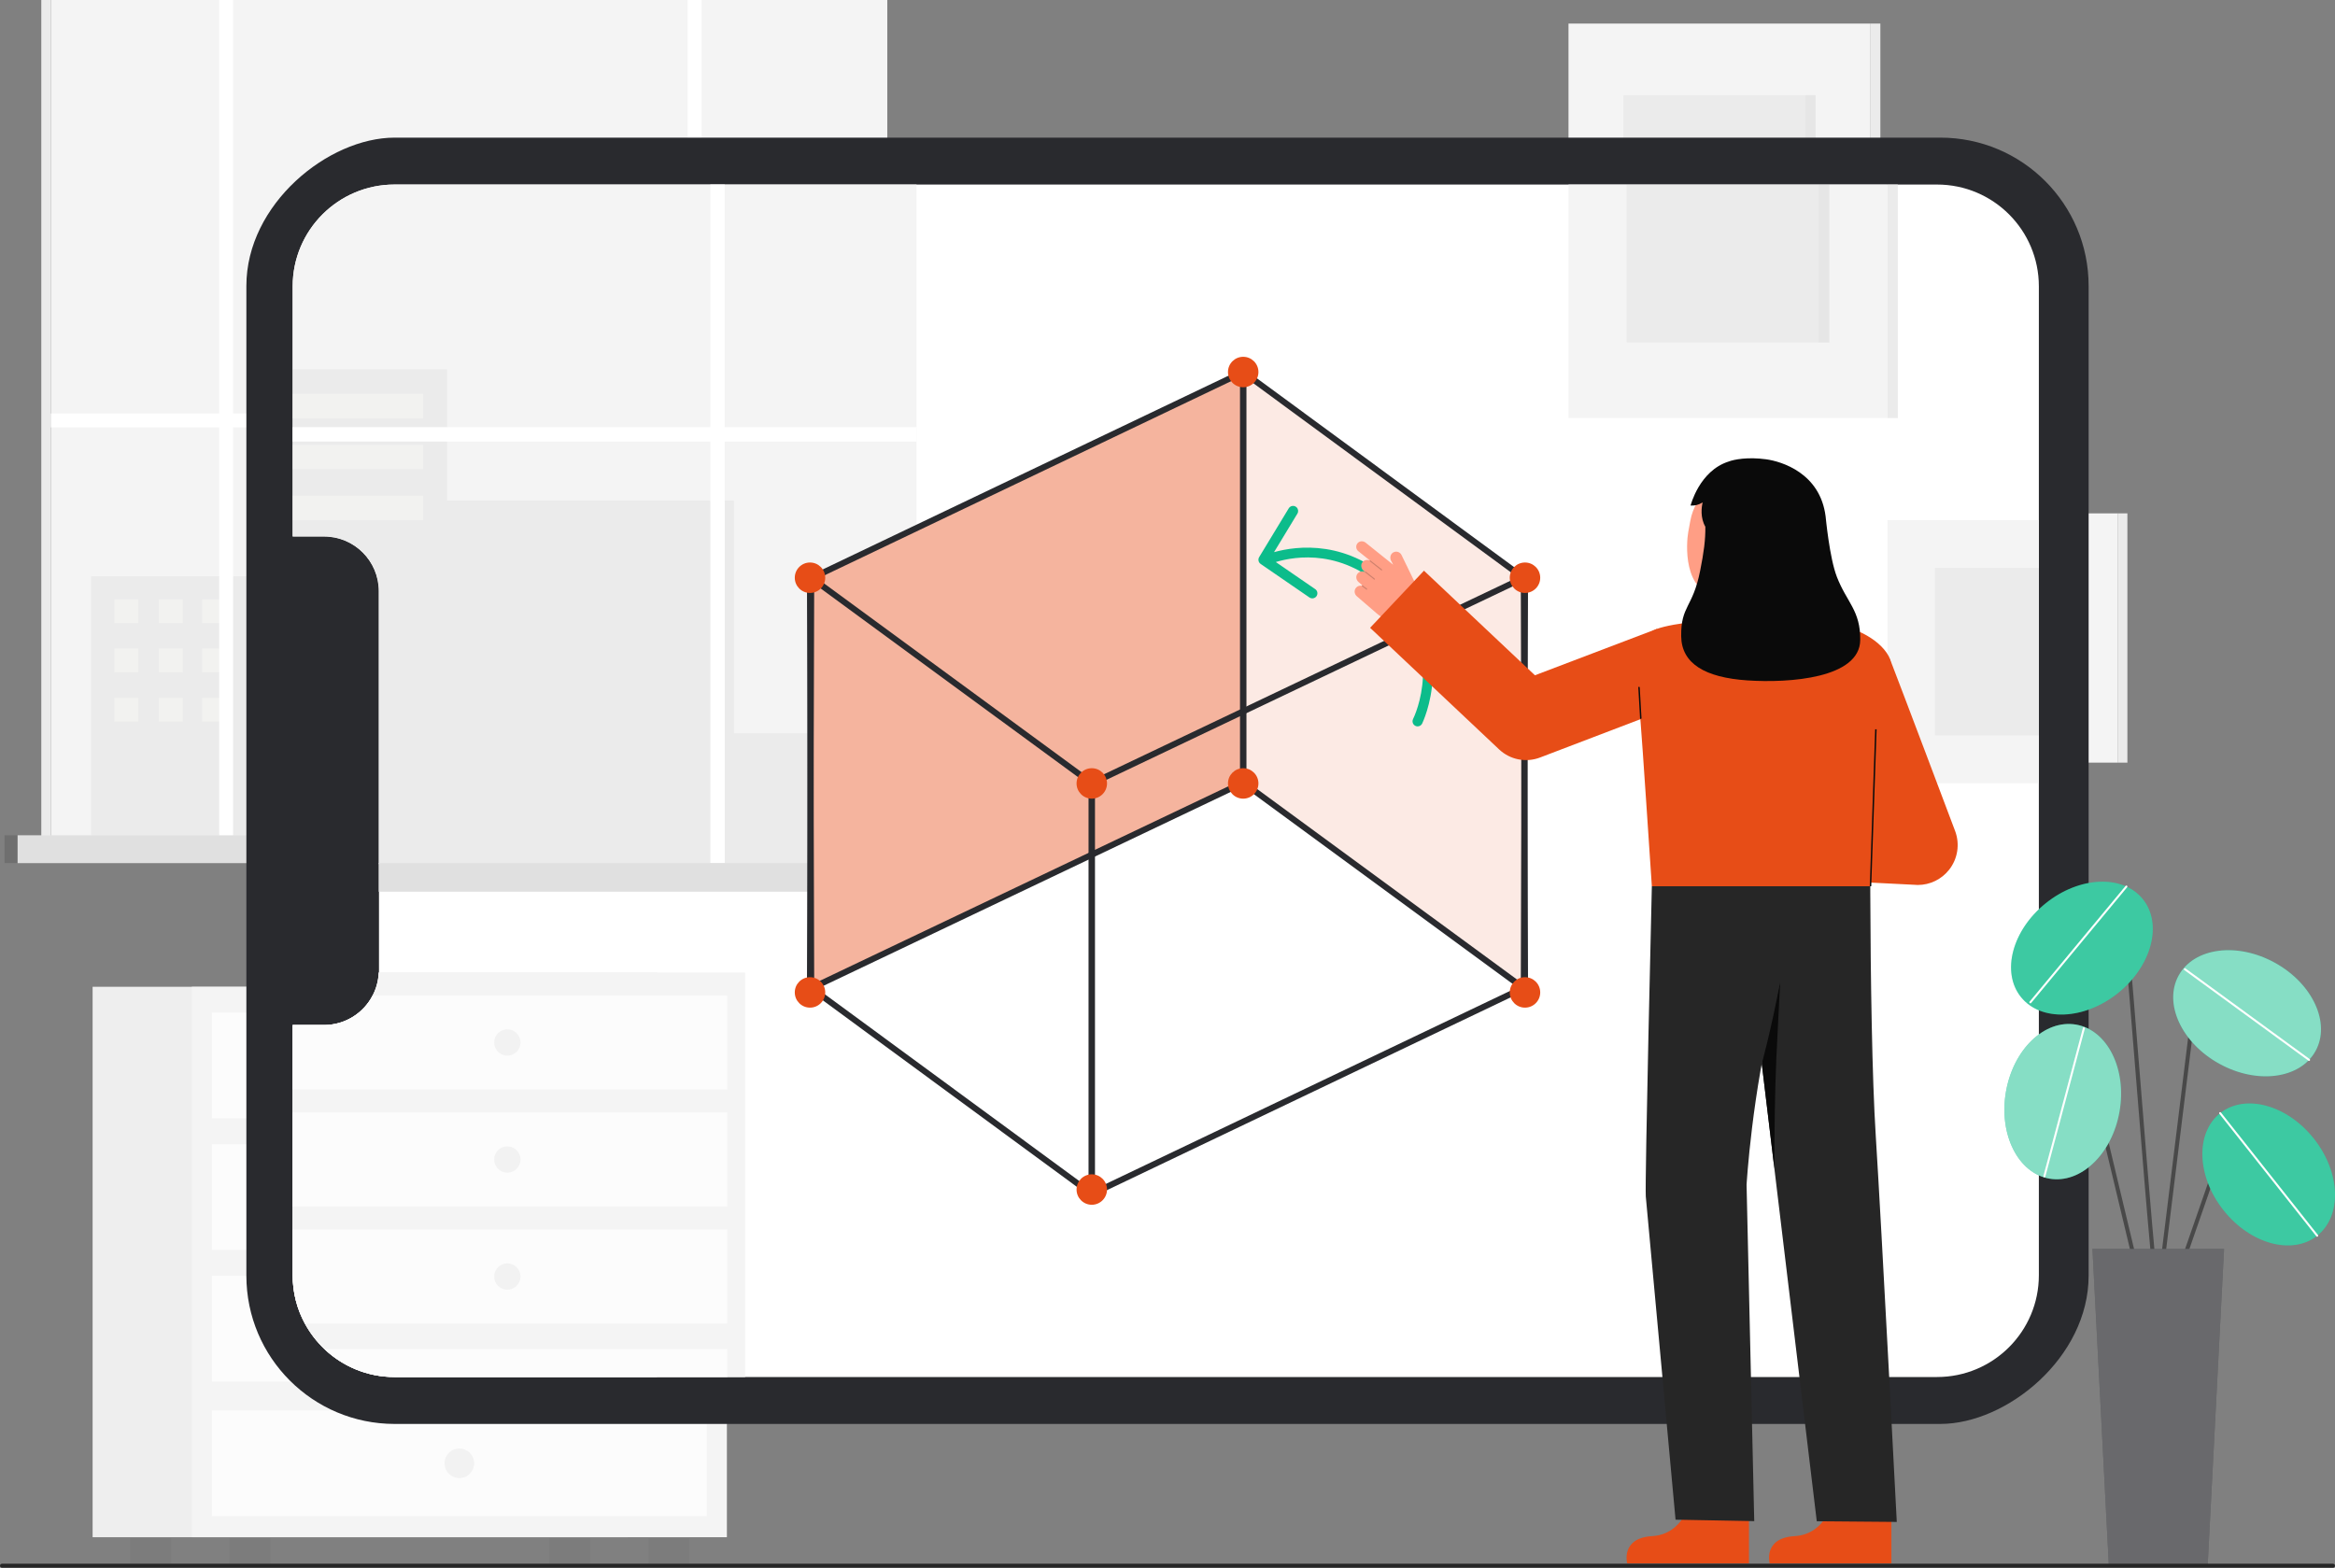 <svg id="Layer_2" data-name="Layer 2" xmlns="http://www.w3.org/2000/svg" viewBox="0 0 1150.139 772.318" style="width: 100%; height: 100%;">
  <rect x="0" y="0" width="1150.139" height="772.318" fill="#808080" stroke="none"/>
  <g id="Layer_2-2" data-name="Layer 2">
    <g>
      <g>
        <g>
          <g>
            <rect x="270.508" y="757.722" width="20.186" height="13.481" fill="#292a2e" opacity=".05"></rect>
            <rect x="64.127" y="757.722" width="20.186" height="13.481" fill="#292a2e" opacity=".05"></rect>
          </g>
          <rect x="45.623" y="486.114" width="263.574" height="271.152" fill="#f4f4f4"></rect>
          <rect x="45.623" y="486.114" width="263.574" height="271.152" fill="#292a2e" opacity=".03"></rect>
          <rect x="94.468" y="486.114" width="263.574" height="271.152" fill="#f4f4f4"></rect>
          <g>
            <rect x="319.352" y="757.722" width="20.186" height="13.481" fill="#292a2e" opacity=".05"></rect>
            <rect x="112.972" y="757.722" width="20.186" height="13.481" fill="#292a2e" opacity=".05"></rect>
          </g>
          <rect x="104.363" y="498.813" width="243.786" height="52.094" fill="#fff" opacity=".7"></rect>
          <rect x="104.363" y="563.658" width="243.786" height="52.094" fill="#fff" opacity=".7"></rect>
          <rect x="104.363" y="628.501" width="243.786" height="52.094" fill="#fff" opacity=".7"></rect>
          <circle cx="226.255" cy="524.86" r="7.289" fill="#292a2e" opacity=".05"></circle>
          <circle cx="226.255" cy="589.705" r="7.289" fill="#292a2e" opacity=".05"></circle>
          <circle cx="226.255" cy="654.549" r="7.289" fill="#292a2e" opacity=".05"></circle>
          <g>
            <rect x="104.363" y="694.807" width="243.786" height="52.094" fill="#fff" opacity=".7"></rect>
            <circle cx="226.255" cy="720.854" r="7.289" fill="#292a2e" opacity=".05"></circle>
          </g>
        </g>
        <g>
          <rect x="772.59" y="11.615" width="148.784" height="193.661" fill="#f4f4f4"></rect>
          <rect x="921.374" y="11.615" width="4.826" height="193.661" transform="translate(1847.575 216.89) rotate(180)" fill="#f4f4f4"></rect>
          <rect x="921.374" y="11.615" width="4.826" height="193.661" transform="translate(1847.575 216.89) rotate(180)" fill="#292a2e" opacity=".05"></rect>
          <rect x="799.693" y="46.892" width="94.578" height="123.105" fill="#292a2e" opacity=".05"></rect>
          <rect x="889.342" y="46.892" width="4.929" height="123.105" fill="#292a2e" opacity=".03"></rect>
          <rect x="921.374" y="252.899" width="121.681" height="122.799" fill="#f4f4f4"></rect>
          <rect x="943.54" y="275.269" width="77.35" height="78.06" fill="#292a2e" opacity=".05"></rect>
          <rect x="1043.055" y="252.899" width="4.826" height="122.799" transform="translate(2090.937 628.597) rotate(180)" fill="#f4f4f4"></rect>
          <rect x="1043.055" y="252.899" width="4.826" height="122.799" transform="translate(2090.937 628.597) rotate(180)" fill="#292a2e" opacity=".05"></rect>
          <rect x="1015.961" y="275.269" width="4.929" height="78.06" fill="#292a2e" opacity=".03"></rect>
        </g>
        <g>
          <rect id="c_3_c" x="25.068" y="0" width="411.982" height="411.982" fill="#f4f4f4"></rect>
          <rect id="c_3_c-2" data-name="c_3_c" x="20.346" y="0" width="4.722" height="411.982" fill="#f4f4f4"></rect>
          <rect id="c_3_c-3" data-name="c_3_c" x="20.346" y="0" width="4.722" height="411.982" fill="#292a2e" opacity=".05"></rect>
          <polygon id="c_3_c-4" data-name="c_3_c" points="124.872 283.889 124.872 176.102 213.166 176.102 213.166 238.724 349.934 238.724 349.934 349.605 408.063 349.605 408.063 411.982 349.934 411.982 338.736 411.982 44.886 411.982 44.886 283.889 124.872 283.889" fill="#292a2e" opacity=".05"></polygon>
          <g id="c_3_wh">
            <rect id="c_3_wh-2" data-name="c_3_wh" x="137.536" y="187.805" width="64.297" height="11.703" fill="#fffffa" opacity=".34"></rect>
            <rect id="c_3_wh-3" data-name="c_3_wh" x="137.536" y="212.057" width="64.297" height="11.703" fill="#fffffa" opacity=".34"></rect>
            <rect id="c_3_wh-4" data-name="c_3_wh" x="137.536" y="236.308" width="64.297" height="11.703" fill="#fffffa" opacity=".34"></rect>
          </g>
          <g id="c_3_wh-5" data-name="c_3_wh">
            <rect id="c_3_wh-6" data-name="c_3_wh" x="56.287" y="295.25" width="11.851" height="11.703" fill="#fffffa" opacity=".34"></rect>
            <rect id="c_3_wh-7" data-name="c_3_wh" x="56.287" y="319.502" width="11.851" height="11.703" fill="#fffffa" opacity=".34"></rect>
            <rect id="c_3_wh-8" data-name="c_3_wh" x="56.287" y="343.753" width="11.851" height="11.703" fill="#fffffa" opacity=".34"></rect>
            <rect id="c_3_wh-9" data-name="c_3_wh" x="78.211" y="295.25" width="11.851" height="11.703" fill="#fffffa" opacity=".34"></rect>
            <rect id="c_3_wh-10" data-name="c_3_wh" x="78.211" y="319.502" width="11.851" height="11.703" fill="#fffffa" opacity=".34"></rect>
            <rect id="c_3_wh-11" data-name="c_3_wh" x="78.211" y="343.753" width="11.851" height="11.703" fill="#fffffa" opacity=".34"></rect>
            <rect id="c_3_wh-12" data-name="c_3_wh" x="99.543" y="295.25" width="11.851" height="11.703" fill="#fffffa" opacity=".34"></rect>
            <rect id="c_3_wh-13" data-name="c_3_wh" x="99.543" y="319.502" width="11.851" height="11.703" fill="#fffffa" opacity=".34"></rect>
            <rect id="c_3_wh-14" data-name="c_3_wh" x="99.543" y="343.753" width="11.851" height="11.703" fill="#fffffa" opacity=".34"></rect>
          </g>
          <polygon points="25.068 203.68 107.965 203.68 107.965 0 114.821 0 114.821 203.68 338.736 203.68 338.736 0 345.592 0 345.592 203.68 437.05 203.68 437.05 210.536 345.592 210.536 345.592 411.982 338.736 411.982 338.736 210.536 114.821 210.536 114.821 411.982 107.965 411.982 107.965 210.536 25.068 210.536 25.068 203.68" fill="#fff"></polygon>
          <rect id="c_3_c-5" data-name="c_3_c" x="8.656" y="411.485" width="444.806" height="13.701" fill="#f4f4f4"></rect>
          <rect id="c_3_c-6" data-name="c_3_c" x="8.656" y="411.485" width="444.806" height="13.701" fill="#292a2e" opacity=".1"></rect>
          <rect id="c_3_c-7" data-name="c_3_c" x="2.234" y="411.485" width="6.422" height="13.701" fill="#292a2e" opacity=".1"></rect>
          <rect id="c_3_c-8" data-name="c_3_c" x="2.234" y="411.485" width="6.422" height="13.701" fill="#292a2e" opacity=".1"></rect>
        </g>
      </g>
      <g>
        <rect x="258.24" y="-69.081" width="633.66" height="907.426" rx="73.035" ry="73.035" transform="translate(190.437 959.702) rotate(-90)" fill="#292a2e"></rect>
        <path d="m1004.27,141.062v487.14c0,27.69-22.45,50.15-50.15,50.15H194.31c-27.69,0-50.15-22.46-50.15-50.15v-123.26h15.47c14.87,0,26.93-12.05,26.93-26.92v-186.78c0-14.87-12.06-26.92-26.93-26.92h-15.47v-123.26c0-27.69,22.46-50.15,50.15-50.15h759.81c27.7,0,50.15,22.46,50.15,50.15Z" fill="#fff"></path>
        <path d="m40.334,358.721h240.62v24.898c0,14.86-12.064,26.924-26.924,26.924H67.258c-14.86,0-26.924-12.064-26.924-26.924v-24.898h0Z" transform="translate(-223.988 545.276) rotate(-90)" fill="#292a2e"></path>
      </g>
      <g>
        <path d="m1063.08,639.884c-.256,0-.512-.098-.707-.293-1.409-1.409-3.706-27.262-9.893-104.234-2.53-31.488-4.921-61.229-6.665-79.304-.125-1.291-.626-1.441-.79-1.491-2.394-.724-9.652,5.007-13.708,10.022-.347.429-.976.496-1.406.149-.43-.348-.496-.977-.148-1.407,2.681-3.316,11.417-12.008,15.838-10.68.891.268,1.995,1.042,2.205,3.214,1.746,18.091,4.137,47.84,6.669,79.336,3.76,46.775,8.019,99.767,9.418,103.104.281.391.246.939-.105,1.291-.195.195-.451.293-.707.293Z" fill="#494949"></path>
        <ellipse cx="1025.484" cy="467.07" rx="38.507" ry="28.398" transform="translate(-66.796 744.012) rotate(-38.715)" fill="#0cbc8b"></ellipse>
        <ellipse cx="1025.484" cy="467.07" rx="38.507" ry="28.398" transform="translate(-66.796 744.012) rotate(-38.715)" fill="#fff" opacity=".2"></ellipse>
        <path d="m1000.091,494.263c-.112,0-.226-.038-.319-.115-.212-.176-.242-.491-.065-.704l47.291-57.029c.176-.212.491-.243.704-.065.212.176.242.491.065.704l-47.291,57.029c-.099.119-.241.181-.385.181Z" fill="#fff"></path>
        <path d="m1073.395,627.658c-.109,0-.22-.018-.328-.056-.521-.181-.798-.751-.616-1.273l17.764-51.087c1.066-3.066,3.587-5.351,6.742-6.112,3.155-.762,6.44.123,8.786,2.365l9.392,8.971c.399.381.414,1.015.032,1.414-.381.399-1.013.415-1.413.032l-9.392-8.971c-1.854-1.77-4.444-2.468-6.937-1.867-2.49.601-4.48,2.405-5.322,4.825l-17.764,51.087c-.144.413-.53.672-.944.672Z" fill="#494949"></path>
        <ellipse cx="1117.474" cy="578.552" rx="28.398" ry="38.507" transform="translate(-117.803 818.47) rotate(-38.363)" fill="#0cbc8b"></ellipse>
        <path d="m1055.01,636.626c-.452,0-.862-.309-.972-.768l-29.811-124.645c-.423-1.767-1.729-3.079-3.494-3.51-1.762-.43-3.528.133-4.718,1.507l-9.189,10.619c-.361.419-.992.463-1.41.102-.418-.362-.463-.993-.102-1.411l9.189-10.619c1.663-1.924,4.229-2.744,6.704-2.141,2.471.603,4.373,2.514,4.965,4.988l29.811,124.645c.128.537-.203,1.077-.74,1.205-.078.019-.156.027-.233.027Z" fill="#494949"></path>
        <ellipse cx="1016.029" cy="542.679" rx="38.507" ry="28.398" transform="translate(308.162 1451.382) rotate(-80.189)" fill="#0cbc8b"></ellipse>
        <path d="m1063.081,639.884c-.04,0-.082-.002-.123-.007-.548-.068-.938-.567-.87-1.115l19.037-154.558c.429-3.485,2.779-6.296,6.134-7.335s6.881-.049,9.207,2.583l21.758,24.643c.365.414.326,1.046-.088,1.411-.413.365-1.044.328-1.412-.088l-21.758-24.642c-1.796-2.035-4.522-2.801-7.115-1.997-2.593.803-4.409,2.976-4.741,5.669l-19.037,154.558c-.062.507-.493.878-.991.878Z" fill="#494949"></path>
        <ellipse cx="1106.843" cy="499.151" rx="28.398" ry="38.507" transform="translate(134.314 1226.09) rotate(-61.051)" fill="#0cbc8b"></ellipse>
        <ellipse cx="1117.474" cy="578.552" rx="28.398" ry="38.507" transform="translate(-117.803 818.47) rotate(-38.363)" fill="#fff" opacity=".2"></ellipse>
        <ellipse cx="1016.029" cy="542.679" rx="38.507" ry="28.398" transform="translate(308.162 1451.382) rotate(-80.189)" fill="#fff" opacity=".5"></ellipse>
        <ellipse cx="1106.843" cy="499.151" rx="28.398" ry="38.507" transform="translate(134.314 1226.09) rotate(-61.051)" fill="#fff" opacity=".5"></ellipse>
        <polygon points="1087.429 771.025 1038.732 771.025 1030.663 615.221 1095.498 615.221 1087.429 771.025" fill="#292a2e"></polygon>
        <polygon points="1087.429 771.025 1038.732 771.025 1030.663 615.221 1095.498 615.221 1087.429 771.025" fill="#fff" opacity=".3"></polygon>
        <path d="m1141.373,609.245c-.147,0-.293-.065-.392-.189l-47.798-60.386c-.172-.217-.135-.531.081-.703.215-.17.53-.135.702.082l47.798,60.386c.172.217.135.531-.081.703-.092.073-.201.108-.311.108Z" fill="#fff"></path>
        <path d="m1137.36,522.628c-.103,0-.206-.031-.295-.096l-61.166-44.663c-.223-.163-.271-.476-.109-.699.165-.223.479-.271.699-.109l61.166,44.663c.223.163.271.476.109.699-.099.134-.251.205-.404.205Z" fill="#fff"></path>
        <path d="m1006.985,579.976c-.042,0-.086-.005-.129-.017-.267-.071-.426-.345-.354-.612l19.472-72.953c.07-.266.342-.427.612-.354.267.071.426.345.354.612l-19.472,72.953c-.06.224-.262.371-.483.371Z" fill="#fff"></path>
      </g>
      <g>
        <g>
          <path d="m323.62,479.112v199.24h-129.31c-13.34,0-25.47-5.22-34.46-13.72-3.86-3.65-7.14-7.91-9.69-12.63-3.83-7.08-6-15.18-6-23.8v-123.26h15.47c10.41,0,19.44-5.9,23.91-14.54,1.78-3.4,2.84-7.23,3-11.29h137.08Z" fill="#f4f4f4"></path>
          <path d="m323.62,479.112v199.24h-129.31c-13.34,0-25.47-5.22-34.46-13.72-3.86-3.65-7.14-7.91-9.69-12.63-3.83-7.08-6-15.18-6-23.8v-123.26h15.47c10.41,0,19.44-5.9,23.91-14.54,1.78-3.4,2.84-7.23,3-11.29h137.08Z" fill="#292a2e" opacity=".03"></path>
          <path d="m367.039,479.112v199.24h-172.73c-13.34,0-25.47-5.22-34.46-13.72-3.86-3.65-7.14-7.91-9.69-12.63-3.83-7.08-6-15.18-6-23.8v-123.26h15.47c10.41,0,19.44-5.9,23.91-14.54,1.78-3.4,2.84-7.23,3-11.29h180.5Z" fill="#f4f4f4"></path>
          <path d="m358.249,490.402v46.31h-214.09v-31.77h15.47c10.41,0,19.44-5.9,23.91-14.54h174.71Z" fill="#fff" opacity=".7"></path>
          <rect x="144.16" y="548.042" width="214.09" height="46.31" fill="#fff" opacity=".7"></rect>
          <path d="m358.249,605.693v46.31h-208.09c-3.83-7.08-6-15.18-6-23.8v-22.51h214.09Z" fill="#fff" opacity=".7"></path>
          <circle cx="249.889" cy="513.558" r="6.48" fill="#292a2e" opacity=".05"></circle>
          <circle cx="249.889" cy="571.202" r="6.48" fill="#292a2e" opacity=".05"></circle>
          <circle cx="249.889" cy="628.846" r="6.48" fill="#292a2e" opacity=".05"></circle>
          <path d="m358.249,664.632v13.72h-163.94c-13.34,0-25.47-5.22-34.46-13.72h198.4Z" fill="#fff" opacity=".7"></path>
        </g>
        <g>
          <rect x="772.59" y="90.912" width="157.1" height="115.01" fill="#f4f4f4"></rect>
          <rect x="929.69" y="90.912" width="5.1" height="115.01" fill="#f4f4f4"></rect>
          <rect x="929.69" y="90.912" width="5.1" height="115.01" fill="#292a2e" opacity=".05"></rect>
          <rect x="801.21" y="90.912" width="99.86" height="77.76" fill="#292a2e" opacity=".05"></rect>
          <rect x="895.869" y="90.912" width="5.2" height="77.76" fill="#292a2e" opacity=".03"></rect>
          <rect x="929.69" y="256.212" width="74.58" height="129.66" fill="#f4f4f4"></rect>
          <rect x="953.1" y="279.832" width="51.17" height="82.42" fill="#292a2e" opacity=".05"></rect>
        </g>
        <g>
          <path d="m451.46,90.912v334.72H186.56v-134.39c0-14.87-12.06-26.92-26.93-26.92h-15.47v-123.26c0-27.69,22.46-50.15,50.15-50.15h257.15Z" fill="#f4f4f4"></path>
          <path d="m421.509,361.192v64.44h-234.95v-134.39c0-14.87-12.06-26.92-26.93-26.92h-15.47v-82.38h76v64.69h141.3v114.56h60.05Z" fill="#292a2e" opacity=".05"></path>
          <g id="c_3_wh-15" data-name="c_3_wh">
            <rect x="144.16" y="194.032" width="64.29" height="12.09" fill="#fffffa" opacity=".34"></rect>
            <rect x="144.16" y="219.082" width="64.29" height="12.09" fill="#fffffa" opacity=".34"></rect>
            <rect x="144.16" y="244.142" width="64.29" height="12.09" fill="#fffffa" opacity=".34"></rect>
          </g>
          <polygon points="451.46 210.432 451.46 217.512 356.969 217.512 356.969 425.632 349.89 425.632 349.89 217.512 144.16 217.512 144.16 210.432 349.89 210.432 349.89 90.912 356.969 90.912 356.969 210.432 451.46 210.432" fill="#fff"></polygon>
          <rect x="186.56" y="425.122" width="281.86" height="14.16" fill="#f4f4f4"></rect>
          <rect x="186.56" y="425.122" width="281.86" height="14.16" fill="#292a2e" opacity=".1"></rect>
        </g>
      </g>
      <path d="m1004.27,141.062v487.14c0,27.69-22.45,50.15-50.15,50.15H194.31c-27.69,0-50.15-22.46-50.15-50.15v-123.26h15.47c14.87,0,26.93-12.05,26.93-26.92v-186.78c0-14.87-12.06-26.92-26.93-26.92h-15.47v-123.26c0-27.69,22.46-50.15,50.15-50.15h759.81c27.7,0,50.15,22.46,50.15,50.15Z" fill="none"></path>
      <g>
        <g>
          <polyline points="612.356 385.526 399.553 486.859 398.981 285.173 612.356 183.269 612.356 385.526" fill="#e74d17"></polyline>
          <g fill="none" opacity=".58">
            <polyline points="612.356 385.526 399.553 486.859 398.981 285.173 612.356 183.269 612.356 385.526" fill="#fff"></polyline>
          </g>
          <polyline points="612.356 385.524 750.586 486.86 751.158 285.175 612.356 183.269 612.356 385.524" fill="#e74d17"></polyline>
          <g fill="none" opacity=".88">
            <polyline points="612.356 385.524 750.586 486.86 751.158 285.175 612.356 183.269 612.356 385.524" fill="#fff"></polyline>
          </g>
          <path d="m539.277,591.157l-141.798-104.109.002-.762.58-204.635,141.216,103.526v205.98Zm-138.794-105.625l135.794,99.7v-198.535l-135.232-99.14-.562,197.974Z" fill="#292a2e"></path>
          <path d="m536.277,590.573v-205.581l215.802-102.762.582,205.003-.856.409-215.528,102.931Zm3-203.687v198.93l210.378-100.473-.562-198.368-209.816,99.911Z" fill="#292a2e"></path>
          <path d="m398.06,489.231l-.581-205.003,216.378-103.338v205.583l-215.797,102.758Zm2.424-203.113l.562,198.368,209.811-99.908v-198.931l-210.373,100.471Z" fill="#292a2e"></path>
          <path d="m752.077,489.814l-141.221-103.53v-205.978l141.804,104.11-.002.762-.581,204.635Zm-138.221-105.05l135.238,99.143.562-197.974-135.8-99.702v198.533Z" fill="#292a2e"></path>
          <circle cx="537.777" cy="385.937" r="7.5" fill="#e74d17"></circle>
          <circle cx="612.356" cy="183.269" r="7.5" fill="#e74d17"></circle>
          <circle cx="537.777" cy="585.996" r="7.5" fill="#e74d17"></circle>
          <circle cx="751.158" cy="284.603" r="7.5" fill="#e74d17"></circle>
          <circle cx="398.981" cy="284.603" r="7.5" fill="#e74d17"></circle>
          <circle cx="751.158" cy="488.885" r="7.5" fill="#e74d17"></circle>
          <circle cx="398.981" cy="488.885" r="7.5" fill="#e74d17"></circle>
          <circle cx="612.356" cy="385.937" r="7.5" fill="#e74d17"></circle>
        </g>
        <path d="m634.781,250.419l-14.561,24.026c-.686,1.132-.378,2.604.722,3.355l24.049,16.533c1.138.782,2.694.494,3.476-.644.783-1.137.496-2.694-.644-3.476l-19.408-13.343c9.607-2.9,33.486-6.855,55.765,15.424,28.083,28.083,12.533,60.534,11.846,61.925-.615,1.236-.109,2.733,1.124,3.351,1.236.615,2.737.112,3.353-1.123.182-.367,17.897-37.004-12.787-67.688-23.366-23.366-49.095-19.831-60.167-16.76l11.508-18.989c.609-1.004.427-2.267-.368-3.062-.139-.139-.298-.264-.474-.372-1.181-.715-2.718-.338-3.434.843Z" fill="#0cbc8b"></path>
      </g>
      <g>
        <g id="b_4_ha">
          <path d="m672.651,267.321l13.609,10.907-1.123-2.11c-.689-1.431-.235-3.229,1.157-3.992,1.485-.814,3.329-.209,4.055,1.297l8.77,18.055c2.302,4.74.406,10.451-4.275,12.872h0c-5.345,2.765-11.834,2.01-16.401-1.908l-10.099-8.694c-1.076-.923-1.439-2.498-.735-3.729.68-1.189,1.979-1.683,3.167-1.434.006-.046.017-.093.048-.133.057-.076.147-.108.235-.103l-1.87-1.604c-1.144-.981-1.498-2.686-.664-3.942.866-1.304,2.522-1.661,3.81-.986-.003-.032.003-.06.011-.092l-.767-.658c-.998-.856-1.392-2.551-.751-3.699.82-1.469,2.575-1.903,3.927-1.2l.032-.047-5.718-4.583c-1.231-.986-1.395-2.81-.333-4.002.997-1.118,2.746-1.154,3.914-.217Z" fill="#ff9e85"></path>
          <path id="b_4_ha_sh" d="m674.702,276.498c.017.026.038.051.064.071l5.606,4.387c.12.094.293.073.387-.047.094-.119.072-.293-.047-.387l-5.606-4.387c-.12-.094-.293-.073-.387.047-.073.094-.076.22-.017.316Z" fill="#0c0c0c" opacity=".2"></path>
          <path id="b_4_ha_sh-2" data-name="b_4_ha_sh" d="m672.367,281.941c.016.026.037.05.062.07l4.379,3.482c.119.095.292.075.387-.044.095-.119.076-.293-.044-.387l-4.379-3.482c-.119-.095-.292-.075-.387.044-.075.094-.078.221-.018.317Z" fill="#0c0c0c" opacity=".2"></path>
          <path id="b_4_ha_sh-3" data-name="b_4_ha_sh" d="m670.81,288.766c.017.028.04.053.068.074l2.107,1.596c.121.092.294.068.386-.053.093-.122.07-.294-.053-.386l-2.107-1.596c-.121-.092-.294-.068-.386.053-.071.094-.073.218-.014.312Z" fill="#0c0c0c" opacity=".2"></path>
        </g>
        <path d="m830.241,345.813l-71.565,27.317c-6.953,2.7-14.838,1.161-20.266-3.955l-63.542-59.902,26.529-28.141,54.658,51.527,60.184-22.897,14.002,36.051Z" fill="#e74d17"></path>
        <g>
          <path d="m902.883,739.037s-3.234,16.762-18.928,17.696c-15.694.934-12.291,13.437-12.291,13.437h59.974v-29.964l-28.755-1.169Z" fill="#e74d17"></path>
          <path d="m921.382,433.27s-.188-5.039-.148,6.391c.148,42.635.888,91.333,2.696,119.831,2.906,45.811,10.356,190.243,10.356,190.243l-39.409-.331-38.197-317.866,64.703,1.732Z" fill="#262626"></path>
          <path d="m876.878,483.546s-1.633,30.94-1.936,38.203c-.701,16.798-.944,34.191-.944,53.91l-6.212-51.695s4.546-16.201,9.092-40.418Z" fill="#0a0a0a"></path>
          <path d="m832.723,739.037s-3.234,16.762-18.928,17.696c-15.694.934-12.291,13.437-12.291,13.437h59.974v-29.964s-28.755-1.169-28.755-1.169Z" fill="#e74d17"></path>
          <path d="m813.642,436.58s-3.491,145.715-2.979,152.837l14.656,159.213,38.758.716-3.777-165.688s2.664-45.705,13.707-88.145c5.666-21.777,9.034-44.087,10.147-66.562h0s-70.513,7.628-70.513,7.628Z" fill="#262626"></path>
          <path d="m921.81,433.265l.129.007s-.093-2.485-.129-.007Z" fill="#333"></path>
          <path d="m808.094,355.699c.813,9.548,4.766,69.12,5.548,80.881h107.697c.608-10.608,3.34-56.992,5.647-77.735,2.202-19.794,6.523-29.705,3.356-35.556-5.175-9.564-19.317-15.091-28.96-16.397-5.888-.797-14.745-1.369-14.745-1.369,0,0-.75,15.17-18.63,16.014-24.34,1.148-22.715-16.014-22.836-16.014-3.943,0-26.904,1.854-31.98,5.763-8.878,6.836-6.822,24.178-5.097,44.413Z" fill="#e74d17"></path>
          <path d="m808.192,354.184c-.188,0-.346-.147-.357-.337l-.869-15.163c-.012-.198.14-.367.337-.378.194-.008.367.14.378.337l.869,15.163c.012.198-.14.367-.337.378-.007,0-.014,0-.021,0Z" fill="#0c0c0c"></path>
        </g>
        <path d="m944.622,435.956c6.014,0,11.746-2.76,15.495-7.562,4.189-5.365,5.305-12.516,2.951-18.902-1.112-3.017-27.196-72.09-32.162-84.888l-36.769,14.898c2.792,7.196,12.908,34.472,21.035,56.444l-13.502-1.467-4.25,39.094,45.074,2.268c.711.077,1.421.115,2.128.115Z" fill="#e74d17"></path>
        <g>
          <path id="h_3_sk" d="m835.299,306.072c.113-.015,3.221,11.68,27.473,9.86,16.789-1.258,20.883-12.686,21.268-12.686-1.81-.385-4.75-.784-5.554-1.213-2.644-1.42-4.57-3.15-5.539-6.861-.758-2.902-1.144-14.075-1.144-19.68l-25.835,5.805c.36,6.323,2.88,20.982-5.953,23.576-1.47.429-3.053.824-4.715,1.199Z" fill="#ff9e85"></path>
          <path d="m846.861,293.729c10.185.804,23.268-3.497,25.753-17.085l2.242-12.261c2.485-13.588-2.637-25.909-15.431-28.249h0c-12.794-2.34-24.372,6.927-26.857,20.515l-.993,5.428c-.954,5.214-2.887,30.218,15.285,31.652Z" fill="#ff9e85"></path>
          <path d="m837.418,281.253c1.828-9.186,2.666-15.314,2.569-21.78-2.575-4.517-1.898-9.701-1.313-11.941-2.524,1.377-3.579,1.527-5.955,1.527,0,0,4.258-17.091,18.733-21.69,2.661-1.036,9.457-2.344,18.48-1.107,7.675,1.053,26.592,6.791,29.295,28.089h.001s0,.006,0,.012c.089.706,1.906,20.33,5.527,29.745,4.868,12.657,11.703,16.589,11.529,31.192-.223,18.784-34.755,21.284-55.584,19.879-20.829-1.405-32.456-8.254-32.606-21.791-.169-15.167,5.664-13.758,9.322-32.137Z" fill="#0a0a0a"></path>
        </g>
        <rect x="883.984" y="397.561" width="77.369" height=".716" transform="translate(493.434 1306.442) rotate(-88.04)" fill="#0c0c0c"></rect>
      </g>
      <path d="m1,772.318h1148.139c.552,0,1-.448,1-1,0-.552-.448-1-1-1H1c-.552,0-1,.448-1,1,0,.552.448,1,1,1Z" fill="#262626"></path>
    </g>
  </g>
</svg>